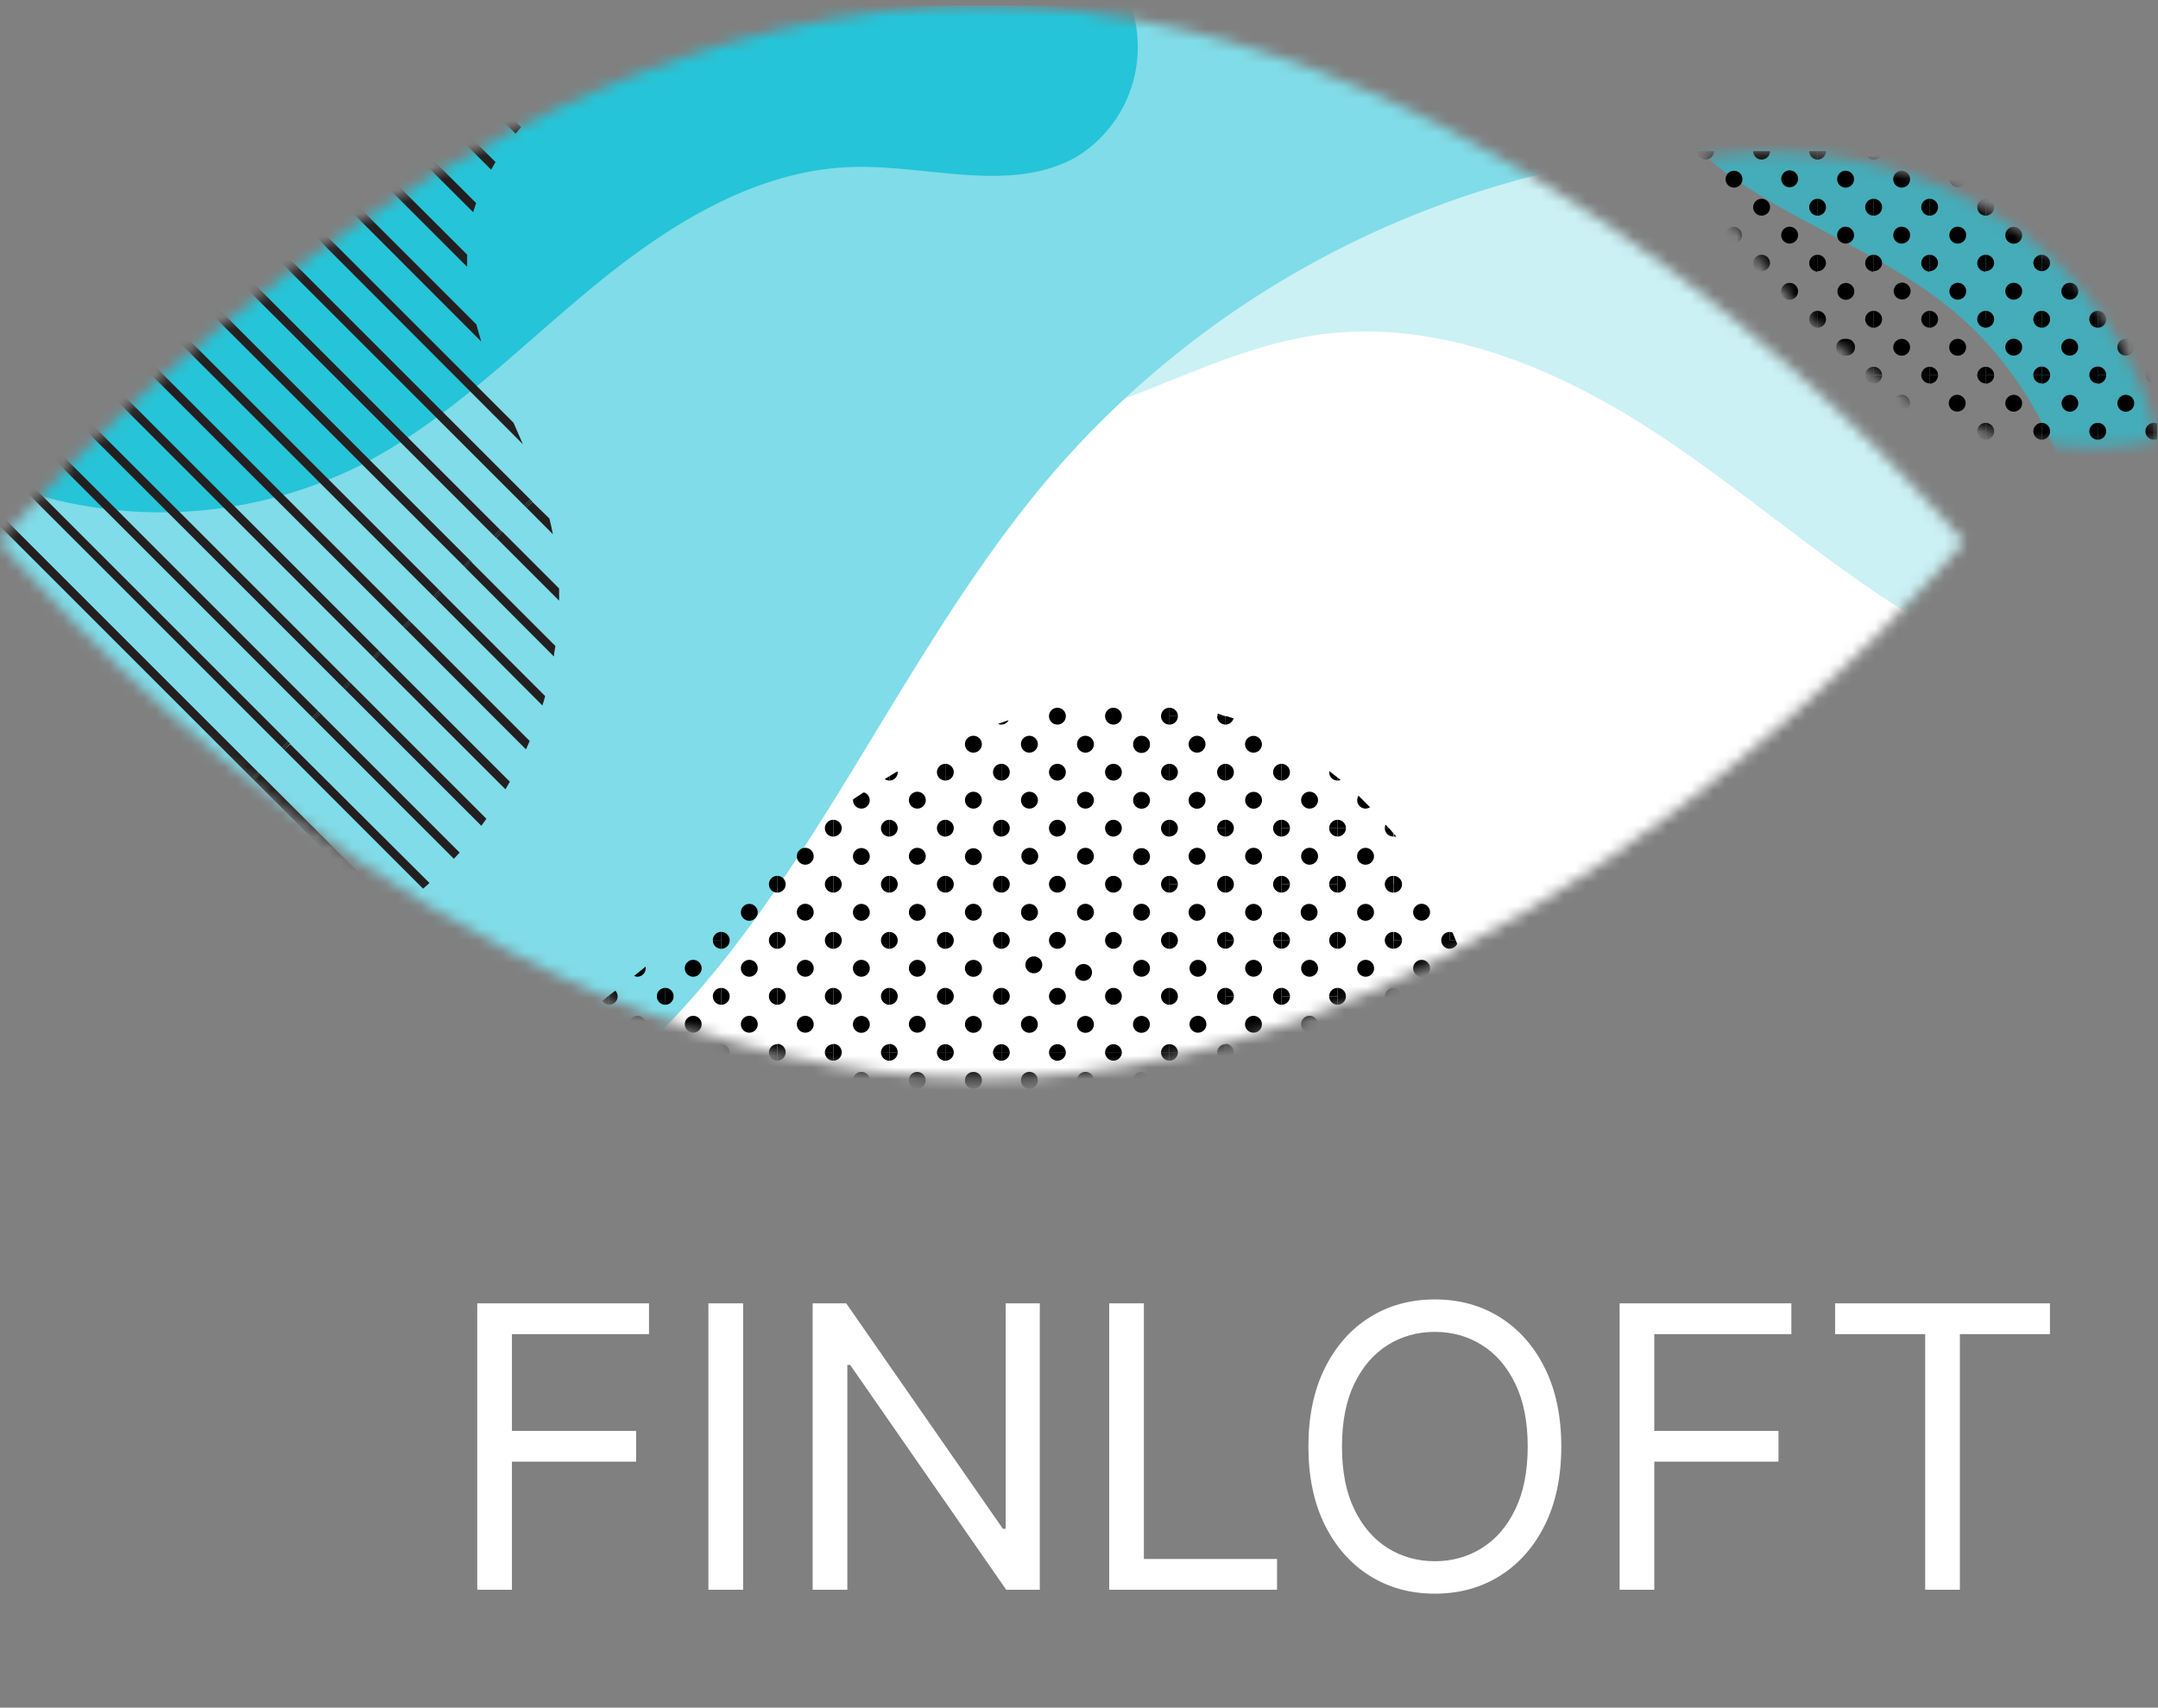 <svg width="187" height="148" fill="none" xmlns="http://www.w3.org/2000/svg"><rect width="100%" height="100%" fill="#808080" stroke="none"/><g clip-path="url(#a)"><path d="M41.356 137.78v-24.822h14.883v2.667H44.362v8.387h10.762v2.666H44.362v11.102h-3.006Zm23.037-24.822v24.822h-3.006v-24.822h3.006Zm25.71 0v24.822h-2.91l-13.525-19.489h-.243v19.489H70.42v-24.822h2.909l13.574 19.538h.242v-19.538h2.958Zm6.014 24.822v-24.822h3.006v22.156h11.538v2.666H96.117Zm39.175-12.411c0 2.618-.473 4.88-1.418 6.787s-2.242 3.378-3.89 4.412c-1.649 1.034-3.531 1.551-5.648 1.551-2.117 0-4-.517-5.648-1.551-1.649-1.034-2.945-2.505-3.891-4.412-.945-1.907-1.418-4.169-1.418-6.787 0-2.618.473-4.88 1.418-6.787.946-1.907 2.242-3.378 3.891-4.412 1.648-1.034 3.531-1.551 5.648-1.551 2.117 0 3.999.517 5.648 1.551 1.648 1.034 2.945 2.505 3.89 4.412.945 1.907 1.418 4.169 1.418 6.787Zm-2.909 0c0-2.149-.359-3.963-1.078-5.442-.711-1.478-1.677-2.597-2.897-3.357-1.212-.76-2.569-1.139-4.072-1.139-1.503 0-2.865.379-4.085 1.139-1.212.76-2.177 1.879-2.896 3.357-.712 1.479-1.067 3.293-1.067 5.442s.355 3.963 1.067 5.442c.719 1.479 1.684 2.598 2.896 3.357 1.22.76 2.582 1.14 4.085 1.14 1.503 0 2.86-.38 4.072-1.14 1.22-.759 2.186-1.878 2.897-3.357.719-1.479 1.078-3.293 1.078-5.442Zm7.963 12.411v-24.822h14.884v2.667h-11.878v8.387h10.763v2.666h-10.763v11.102h-3.006Zm18.674-22.155v-2.667h18.616v2.667h-7.805v22.155h-3.006v-22.155h-7.805Z" fill="#fff"/><mask id="b" style="mask-type:luminance" maskUnits="userSpaceOnUse" x="0" y="0" width="171" height="94"><path d="M170.16 46.97s-38.09 46.47-85.08 46.47C38.09 93.44 0 46.97 0 46.97S38.09.5 85.08.5c46.99 0 85.08 46.47 85.08 46.47Z" fill="#fff"/></mask><g mask="url(#b)"><path d="M276.43-3.82H-4.25v111.96h280.68V-3.82Z" fill="#fff"/><path opacity=".65" d="M44.7-10.21c0 7 12.88 33.52 17.84 38.68A30.25 30.25 0 0 0 89 37.02c8.74-1.5 16.45-6.77 25.23-8 10.5-1.49 21 3 29.7 8.79 8.7 5.79 16.52 13 25.79 17.91 6.3 3.38 14.16 5.64 20.6 2.5 4.49-2.19 7.36-6.59 9.29-11.06 4-9.28 4.85-19.39 4.83-29.52L44.7-10.21Z" fill="#B0E9F0"/><path d="M162.16 8.92a16.86 16.86 0 0 0 7.89 11.81c8.57 5.13 20.77 2.09 28.3 8.65 5.59 4.86 6.43 13.19 10.48 19.4a21.117 21.117 0 0 0 24.26 8.57V-3.5h-67.76a16.928 16.928 0 0 0-3.17 12.42Z" fill="#80DCE8"/><path d="M43.76 52.97c10.78-5.45 19.4-14.28 28.72-22 9.32-7.72 20.21-14.6 32.29-14.92 9.35-.24 19.49 3.36 27.61-1.28 6.23-3.56 9.06-11.93 6.65-18.62H-4.25V53.5l.69.34a55.338 55.338 0 0 0 47.32-.87Z" fill="#25C4D8"/><path d="M51 94.97C69 81.16 76.62 57.9 91.43 40.78a81.719 81.719 0 0 1 45.41-26.44c7.94-1.58 16.18-2 23.73-4.9A27 27 0 0 0 172.69.5H98a11.16 11.16 0 0 1-4.67 13.07c-5.7 3.25-12.81.73-19.37.9-8.48.22-16.13 5.07-22.67 10.47-6.54 5.4-12.56 11.56-20.13 15.42A38.82 38.82 0 0 1-2 40.99l-.48-.24v61.66C15 109.19 36.1 106.5 51 94.97Zm172.33-35.86c-4-1.06-8.22.35-12 2.13-3.78 1.78-7.37 4-11.45 4.64-6.59 1.05-13.07-2.1-19.71-2.81a27.051 27.051 0 0 0-28.27 36.12l74.93-38.13a8.49 8.49 0 0 0-3.5-1.95Zm27.24 30.11a47.578 47.578 0 0 1-27.38 9.11c-8 .09-15.83-1.84-23.72-3-7.89-1.16-16.23-1.48-23.58 1.64a21.932 21.932 0 0 0-11.52 11.16h112.06v-36.2a28.549 28.549 0 0 0-11.29 5.12c-5.14 3.7-9.46 8.45-14.57 12.17Z" fill="#80DCE8"/><mask id="c" style="mask-type:luminance" maskUnits="userSpaceOnUse" x="-3" y="-3" width="303" height="119"><path d="M299.15-2.63H-2.43v118.31h301.58V-2.63Z" fill="#fff"/></mask><g mask="url(#c)"><path d="M37.74 51.86 47 61.14c.093-.273.173-.543.24-.81l-9-9-.5.53ZM43 46.61l-.11-.11 5.56 5.56V51l-4.93-4.93-.52.54Zm-2.64 2.63-.09-.09L48 56.9c0-.3.09-.6.13-.91l-7.28-7.28-.49.53Zm5.25-5.25 2.3 2.31c-.09-.46-.19-.91-.3-1.36l-1.48-1.44-.52.49Z" fill="#231F20"/><path d="m38.171 51.24-.523.522.092.092.523-.523-.092-.092Zm5.24-5.246-.523.524.092.092.523-.524-.092-.092ZM40.88 48.71l-.09-.09.09.09Zm-.089-.09-.523.523.092.092.523-.523-.092-.092Zm5.25-5.24-.523.523.092.091.523-.523-.092-.092ZM12 77.57l-.52.52 7.06 7.06c.3-.05.6-.09.9-.15L12 77.57Zm5.19-5.34.09.09-.53.52 10.07 10.08.74-.31-10.37-10.38Zm4.72-4.72.09.09-.09-.09Zm.09.09 11.7 11.7.62-.43-11.8-11.8-.52.53Zm5.24-5.25-.09-.09 12.18 12.17.5-.54-12.06-12.06-.53.52Zm5.25-5.24 11.31 11.3c.13-.22.26-.44.38-.66L33 56.58l-.51.53ZM14.65 74.94l-.52.53 8.75 8.75.83-.22-9.06-9.06Zm5.25-5.25-.09-.08.09.08Zm0 .01-.52.52 11 11c.23-.12.46-.23.68-.36L19.9 69.7Zm4.72-4.73-.09-.09 12.13 12.14.56-.49L25.15 64.5l-.53.47Zm5.25-5.24 11.84 11.84.44-.61L30.39 59.2l-.52.53Zm5.68-5.86.09.09-.53.52 10.47 10.47c.11-.24.22-.49.32-.73L35.55 53.87Z" fill="#231F20"/><path d="m11.941 77.474-.523.523.092.092.523-.523-.092-.092Zm5.24-5.244-.523.523.092.091.523-.523-.091-.092Zm5.249-5.247-.524.523.092.092.523-.523-.092-.092Zm5.251-5.249-.523.523.092.092.523-.523-.091-.092Zm5.24-5.244-.523.523.092.092.523-.523-.092-.092ZM14.554 74.862l-.523.523.092.092.523-.523-.092-.092Zm5.257-5.258-.523.523.092.092.523-.523-.092-.092Zm5.339-5.154-.1-.09.1.09Zm-.098-.09-.524.523.092.092.523-.524-.091-.092Zm5.25-5.241-.524.523.092.092.523-.523-.091-.092Zm4.718-4.729.09.09-.09-.09Zm.525-.518-.523.524.092.092.524-.524-.093-.092ZM6.78 82.81l-.52.53 2.17 2.16 1.12.08-2.77-2.77Zm2.63-2.62-.53.52-.09-.09 5 5 1-.06-5.38-5.37Z" fill="#231F20"/><path d="m6.691 82.724-.523.524.092.091.523-.523-.092-.092Zm2.62-2.624-.523.522.092.092.523-.523-.092-.092ZM37.74-.6l9.37 9.38.51-.55-9.36-9.36-.52.53ZM43-5.85l9.11 9.11c.16-.19.31-.39.46-.58l-9-9-.57.47Zm-2.64 2.63-.09-.09 9.38 9.37.5-.54-9.27-9.27-.52.53Zm2.53 49.74-.09-.09.09.09ZM12.028 25.107l-.524.523 26.05 26.05.523-.524-26.05-26.05Z" fill="#231F20"/><path d="m38.074 51.16-.523.522.092.092.523-.523-.092-.092ZM17.28 19.86l-.09-.09.09.09Zm-.53.52L42.8 46.43l.53-.52.09.09-26.14-26.14-.53.52Z" fill="#231F20"/><path d="m43.324 45.907-.524.523.092.092.524-.524-.092-.091ZM21.91 15.05l.09.09-.09-.09Zm.09.09L45.31 38.5l-.81-1.86-22-22-.5.5Zm5.24-5.25 13.24 13.24v-1.06L27.77 9.37l-.53.52Zm5.78-5.77-.1-.09.1.09Zm-.53.53 10.07 10.06c.13-.22.24-.45.38-.66L33 4.12l-.51.53ZM14.56 22.39l.09.09-.52.53 26.05 26.04.52-.52.09.09-26.23-26.23Z" fill="#231F20"/><path d="m40.697 48.527-.523.523.092.092.523-.523-.092-.092Zm-20.799-31.29-.523.523 26.05 26.05.523-.523-26.05-26.05Z" fill="#231F20"/><path d="m45.944 43.29-.523.523.092.091.523-.523-.092-.092ZM24.62 12.5l-.09-.09 17.18 17.2c-.15-.49-.3-1-.43-1.49L25.15 11.99l-.53.51Zm5.68-5.85.09.09-.52.53L41 18.39c.08-.27.17-.52.26-.79L30.3 6.65Zm4.81-4.63 9.57 9.57c.16-.19.32-.38.47-.58L35.64 1.5l-.53.52Zm-23.17 23-.524.524.092.091.524-.523-.092-.092Zm5.246-5.255-.523.523.092.092.523-.524-.092-.091Zm5.244-5.233-.523.523.092.092.524-.523-.092-.092Zm5.247-5.252-.524.523.092.092.523-.524-.091-.092Zm5.25-5.255-.524.523.092.092.524-.523-.092-.092ZM14.04 22.91l.09.1-.09-.1Zm.517-.52-.524.523.092.092.524-.523-.092-.091Zm5.249-5.24-.523.523.092.091.523-.523-.091-.092Zm5.344-5.16-.1-.09.1.09Z" fill="#231F20"/><path d="m25.056 11.895-.523.523.092.092.523-.524-.091-.091ZM29.78 7.18l.09.09-.09-.09Zm.517-.526-.524.523.092.092.524-.523-.092-.092Zm5.248-5.245-.523.523.091.092.524-.523-.092-.092ZM27.15 62.26l-.09-.09.09.09Zm-15.3 15.12L-5.98 59.56l.01 1.05 17.29 17.3.53-.53Z" fill="#231F20"/><path d="m11.844 77.384-.523.523.092.092.523-.523-.092-.092Zm4.816-4.634-.09-.09.52-.52L-6.04 49l.01 1.06 22.69 22.69Z" fill="#231F20"/><path d="m17.094 72.126-.523.524.092.092.523-.524-.092-.092Zm5.236-5.231-.523.523.092.092.523-.523-.091-.092ZM1.01 36.12l26.05 26.05.53-.52.09.09L1.54 35.6l-.53.52Zm.53-.52-.09-.09.09.09Z" fill="#231F20"/><path d="m27.586 61.646-.523.523.091.092.524-.523-.092-.092Zm4.724-4.726.09.09-.09-.09Zm.52-.52L6.79 30.35l-.53.53-.09-.1 26.14 26.14.52-.52Z" fill="#231F20"/><path d="m32.827 56.397-.523.523.092.092.523-.523-.092-.092ZM14.47 74.76-6.01 54.28l.01 1.06 19.95 19.94.52-.52Z" fill="#231F20"/><path d="m14.467 74.762-.523.523.092.092.523-.523-.092-.092Zm5.253-5.252L-6.07 43.73l.01 1.05 25.25 25.26.53-.53Z" fill="#231F20"/><path d="m19.714 69.514-.523.523.092.092.523-.523-.092-.092ZM-1.18 38.13l.1.09-.53.52 26.05 26.05.52-.52.09.09-26.23-26.23Z" fill="#231F20"/><path d="m24.964 64.27-.523.523.092.092.523-.524-.092-.092ZM4.158 32.977l-.523.523 26.05 26.05.523-.524-26.05-26.05Zm26.056 26.052-.523.523.092.092.523-.523-.092-.092ZM34.93 54.3l.52-.52L9.41 27.73l-.53.52-.09-.09 26.23 26.23-.09-.09Z" fill="#231F20"/><path d="m35.458 53.777-.524.523.092.092.523-.523-.091-.092ZM1.447 35.504l-.524.524.092.091.524-.523-.092-.092ZM6.69 30.26l.1.09-.1-.09Zm0-.001-.523.523.092.092.524-.523-.092-.092Zm-2.623 2.63-.524.523.092.092.524-.523-.092-.092Zm5.25-5.255-.524.524.092.091.524-.523-.092-.092ZM6.08 83.15l.52-.52-12.52-12.52.01 1.06L6.08 83.15Z" fill="#231F20"/><path d="m6.589 82.634-.524.523.092.092.524-.523-.092-.092ZM-5.88 75.39v1L2.2 84.5l1.35.29-9.43-9.4ZM8.7 80.53l.52-.52.1.09-15.27-15.27.01 1.06L8.7 80.53Z" fill="#231F20"/><path d="m9.23 79.996-.523.524.092.092.523-.524-.092-.092Zm2.62-55.076L-6.29 6.79l.01 1.05 17.6 17.61.53-.53Zm0 .01-.524.522.092.092.523-.523-.092-.092Zm5.24-5.25L-6.35-3.77l.01 1.06L16.57 20.2l.52-.52Zm.01-.006-.524.524.092.092.523-.524-.092-.091Zm5.24-5.244L-3.71-11.62l-.52.53-.09-.09 26.14 26.14.52-.53Z" fill="#231F20"/><path d="m22.335 14.43-.524.524.092.091.524-.522-.092-.092Zm5.255-5.25L3.94-14.46H2.9L27.06 9.71l.53-.53Zm0 .01-.524.523.092.092.523-.524-.092-.092Zm5.24-5.25-18.39-18.4h-1.05L32.31 4.46l.52-.52Z" fill="#231F20"/><path d="m32.822 3.942-.523.523.092.092.523-.523-.092-.092ZM14.04 22.91l-.09-.09.52-.52L-6.32 1.51l.01 1.06 20.35 20.34Z" fill="#231F20"/><path d="m14.468 22.295-.523.523.092.092.523-.523-.092-.092Zm5.252-5.245L-6.33-8.99l-.05.04.01.96 25.56 25.57.53-.53Zm0 .01-.524.523.092.091.523-.523-.092-.092Zm4.72-4.73.52-.52.09.09-26.13-26.14-.53.52 26.05 26.05Z" fill="#231F20"/><path d="m24.962 11.806-.523.524.092.092.523-.524-.092-.091ZM29.78 7.18l-.1-.09.53-.53L9.19-14.46H8.14L29.78 7.18Z" fill="#231F20"/><path d="m30.204 6.555-.524.523.092.092.524-.523-.092-.092ZM35.45 1.31 19.68-14.46h-1.05l16.3 16.3.52-.53Zm.01.01-.524.523.092.092.523-.524-.092-.091ZM1.36 35.41l-7.52-7.52v1.06l6.99 6.99.53-.53Zm0 .004-.524.523.092.092.523-.523-.092-.092ZM6.6 30.17l.09.09-12.91-12.92v1.06l12.3 12.29.52-.52Z" fill="#231F20"/><path d="m6.6 30.173-.522.524.092.091.523-.523-.092-.092ZM3.98 32.79-6.19 22.62v1.05l9.65 9.65.52-.53Z" fill="#231F20"/><path d="m3.972 32.792-.523.523.092.092.523-.523-.092-.092ZM9.22 27.55l.1.09-15.58-15.58.01 1.06L8.7 28.07l.52-.52Z" fill="#231F20"/><path d="m9.23 27.544-.524.524.092.092.523-.524-.092-.092Z" fill="#231F20"/><path d="m47.68 89.7-.39.33a.59.59 0 0 0 .39-.33Zm77.94-8.2h.53l-.27-.67a.581.581 0 0 0-.26-.06v.73Zm0 4.85h.73a.73.73 0 0 0-.73-.73v.73Z" fill="#000"/><path d="M125.62 82.22a.72.72 0 0 0 .65-.42l-.12-.31h-.53v.73Zm0 4.13v.73a.73.73 0 0 0 .73-.73h-.73Zm0 4.85h.73a.73.73 0 0 0-.73-.73v.73Zm1.699-2.43a.722.722 0 0 0 .68.73c.06.005.121.005.18 0-.07-.47-.14-.94-.23-1.41a.71.71 0 0 0-.63.68Zm-1.699 2.43v.73a.73.73 0 0 0 .73-.73h-.73Zm2.38 1.7a.731.731 0 0 0-.517 1.246.713.713 0 0 0 1.097-.096v-.89a.731.731 0 0 0-.58-.26Zm-6.51-16.26a.73.73 0 0 0-.73-.73v.73h.73ZM121 72.5c-.06-.08-.13-.15-.19-.22v.22c.062.01.127.01.19 0Zm-.24 9h.73a.724.724 0 0 0-.214-.516.728.728 0 0 0-.516-.214v.73Zm0-4.14a.727.727 0 0 0 .73-.72h-.73v.72Zm4.86 4.14v-.73a.731.731 0 0 0-.73.73h.73Zm-1.701-2.44a.723.723 0 0 0-.45-.674.731.731 0 1 0 .45.674Zm.971 7.29h.73v-.73a.716.716 0 0 0-.677.45.695.695 0 0 0-.053.28Zm-4.13 0h.73a.725.725 0 0 0-.214-.516.729.729 0 0 0-.516-.214v.73Zm4.13-4.85a.742.742 0 0 0 .213.516.74.74 0 0 0 .517.214v-.73h-.73Z" fill="#000"/><path d="M120.76 82.22a.725.725 0 0 0 .674-.45.725.725 0 0 0 .056-.28h-.73v.73Zm1.699 1.7a.73.73 0 1 0 1.462.002.73.73 0 0 0-1.462-.002Zm2.431 7.28h.73v-.7a.73.73 0 0 0-.73.7Zm-1.701-3.15a.73.73 0 1 0 .001 1.46.73.73 0 0 0-.001-1.46Zm2.431-1.7h-.73a.731.731 0 0 0 .73.73v-.73Zm-4.13 4.85a.73.73 0 0 0-.73-.73v.73h.73Zm-.73-4.85v.73a.725.725 0 0 0 .674-.45.725.725 0 0 0 .056-.28h-.73Zm3.159 7.28a.723.723 0 0 0-.45-.674.73.73 0 1 0 .45.674Zm.971-2.43a.731.731 0 0 0 .73.73v-.73h-.73Zm-4.13.73a.727.727 0 0 0 .73-.73h-.73v.73ZM120 71.78h.34l-.26-.31a.672.672 0 0 0-.08.31Zm-1.67-1.7a.753.753 0 0 0 .39-.12l-1-1a.757.757 0 0 0-.065.655.733.733 0 0 0 .392.407.718.718 0 0 0 .283.058Zm-2.16-2.48-.26-.21v.26a.748.748 0 0 0 .26-.05Zm.46 4.18a.73.73 0 0 0-.72-.73v.73h.72Zm2.43 2.43a.732.732 0 0 0-1.247-.516.728.728 0 0 0-.158.795.729.729 0 0 0 1.191.237.73.73 0 0 0 .214-.516Z" fill="#000"/><path d="M115.91 72.5a.73.73 0 0 0 .72-.73h-.72v.73Zm4.85 0v-.26l-.39-.47H120a.722.722 0 0 0 .471.683c.092.035.19.051.289.047Zm-.76 4.14h.73v-.73a.731.731 0 0 0-.73.73Zm-4.09 0h.72a.729.729 0 0 0-.442-.674.722.722 0 0 0-.278-.056v.73ZM120 81.5h.73v-.73a.731.731 0 0 0-.73.73Zm-4.09 0h.72a.73.73 0 0 0-.72-.73v.73Zm4.85-4.86H120a.73.73 0 0 0 .73.72l.03-.72Zm-4.85 0v.72a.72.72 0 0 0 .72-.72h-.72Zm2.42 1.7a.73.73 0 1 0 .73.72.717.717 0 0 0-.452-.668.719.719 0 0 0-.278-.052Zm2.43 3.88v-.72H120a.727.727 0 0 0 .76.72Zm-4.13-.72h-.72v.73a.73.73 0 0 0 .72-.73Zm0 4.85a.728.728 0 0 0-.72-.73v.73h.72Zm.98-2.43a.728.728 0 0 0 .876.715.732.732 0 0 0 .571-.579.728.728 0 0 0-.727-.866.73.73 0 0 0-.72.73Zm2.39 2.43h.73v-.73a.731.731 0 0 0-.73.73Zm0 4.85h.73v-.7a.73.73 0 0 0-.73.7Zm-.94-2.43a.732.732 0 0 0-1.247-.516.728.728 0 0 0-.158.795.729.729 0 0 0 .675.451.723.723 0 0 0 .677-.449.73.73 0 0 0 .053-.281Zm-2.43 2.43a.73.73 0 0 0-.72-.73v.73h.72Zm-.72-4.12a.73.73 0 0 0 .72-.73h-.72v.73Zm4.09-.73a.729.729 0 0 0 .73.73v-.73H120Zm-.94 7.28a.731.731 0 1 0-1.463 0 .731.731 0 0 0 1.463 0Zm1.7-2.43H120a.729.729 0 0 0 .73.73l.03-.73Zm-4.85.73a.73.73 0 0 0 .72-.73h-.72v.73Zm-.73-25h.14l-.12-.1a.28.28 0 0 0 0 .1h-.02Zm-4.13 0h.73a.73.73 0 0 0-.73-.73v.73Zm4.86.72v-.26l-.59-.46h-.14a.722.722 0 0 0 .73.72Zm-4.13-.72h-.73v.72a.727.727 0 0 0 .73-.72Zm-.73 4.85h.73a.73.73 0 0 0-.73-.73v.73Zm3.16-2.43a.73.73 0 1 0-1.462-.002.73.73 0 0 0 1.462.002Z" fill="#000"/><path d="M115.18 71.78h.73v-.73a.727.727 0 0 0-.73.73Zm-3.4 0h-.73v.72a.727.727 0 0 0 .73-.72Zm3.4 4.86h.73v-.73a.722.722 0 0 0-.73.73Zm-2.43-2.43a.724.724 0 0 0 .45.675.731.731 0 1 0-.45-.675Zm-1.7 2.43h.73a.73.73 0 0 0-.73-.73v.73Z" fill="#000"/><path d="M115.91 72.5v-.73h-.73a.73.73 0 0 0 .73.73Zm-2.431 5.84a.73.73 0 1 0 0 1.458.73.73 0 0 0 0-1.458Zm-2.429-1.7v.72a.727.727 0 0 0 .73-.72h-.73Zm4.86 0h-.73a.723.723 0 0 0 .73.72v-.72Zm-4.13 4.86a.73.73 0 0 0-.73-.73v.73h.73Zm3.4 0h.73v-.73a.727.727 0 0 0-.73.73Zm-3.4 4.85a.73.73 0 0 0-.73-.73v.73h.73Zm3.4 0h.73v-.73a.72.72 0 0 0-.73.73Zm.73-4.13v-.72h-.73a.726.726 0 0 0 .73.72Z" fill="#000"/><path d="M111.05 82.22a.73.73 0 0 0 .73-.73h-.73v.73Zm1.7 1.7a.724.724 0 0 0 .45.674.731.731 0 1 0-.45-.674Zm-1.7 3.16a.73.73 0 0 0 .73-.73h-.73v.73Zm4.86-.73h-.73a.73.73 0 0 0 .73.73v-.73Zm-1.7 2.42a.73.73 0 1 0-1.462-.002.73.73 0 0 0 1.462.002Zm-2.43 2.43a.73.73 0 0 0-.73-.73v.73h.73Zm3.4 0h.73v-.7a.73.73 0 0 0-.73.7Zm-4.13.73a.73.73 0 0 0 .73-.73h-.73v.73Zm4.86-.73h-.73a.73.73 0 0 0 .73.73v-.73Zm-1.7 2.43a.729.729 0 1 0-1.136.607.73.73 0 0 0 1.136-.607Zm-4.86-29.13a.731.731 0 0 0-1.446-.142.733.733 0 0 0 .31.749.73.73 0 0 0 1.136-.607Zm1.7 2.43v-.73a.734.734 0 0 0-.675.45.742.742 0 0 0-.055.28h.73Zm-4.85 0h.72a.728.728 0 0 0-.72-.73v.73Zm0-4.13a.732.732 0 0 0 .69-.54l-.6-.19h-.09v.73Zm4.85 4.13h-.73a.73.73 0 0 0 .73.72v-.72Zm-3.151 2.42a.737.737 0 0 0 .87.726.731.731 0 0 0 .26-1.327.73.73 0 0 0-.41-.119.721.721 0 0 0-.72.72Zm-1.699-1.7a.72.72 0 0 0 .72-.72h-.72v.72Zm0 4.13h.72a.73.73 0 0 0-.72-.73v.73Zm4.85 0v-.73a.734.734 0 0 0-.675.45.743.743 0 0 0-.055.28h.73Zm0 0h-.73a.733.733 0 0 0 .73.73v-.73Zm-4.13 0h-.72v.72a.73.73 0 0 0 .72-.72Zm.979 2.43a.735.735 0 0 0 .453.675.733.733 0 0 0 .995-.539.729.729 0 0 0-.728-.866.729.729 0 0 0-.72.73Zm-.979 2.43a.729.729 0 0 0-.442-.674.722.722 0 0 0-.278-.056v.73h.72Zm4.13 0v-.73a.734.734 0 0 0-.675.45.742.742 0 0 0-.055.28h.73Zm-.73 4.86h.73v-.73a.734.734 0 0 0-.675.45.742.742 0 0 0-.055.28Zm-4.12-4.14a.72.72 0 0 0 .72-.72h-.72v.72Zm.72 4.14a.73.73 0 0 0-.72-.73v.73h.72Zm.979-2.44a.737.737 0 0 0 .87.726.732.732 0 0 0 .533-1 .736.736 0 0 0-1.192-.235.72.72 0 0 0-.211.509Zm2.421-2.42a.73.73 0 0 0 .73.72v-.72h-.73Zm-3.4 9.71a.728.728 0 0 0-.72-.73v.73h.72Zm.979-2.43a.736.736 0 0 0 .453.675.733.733 0 0 0 .995-.539.728.728 0 0 0-.728-.866.728.728 0 0 0-.72.73Z" fill="#000"/><path d="M106.2 82.22a.73.73 0 0 0 .72-.73h-.72v.73Zm4.85 0v-.72h-.73a.73.73 0 0 0 .73.72Zm-.73 4.13h.73v-.73a.734.734 0 0 0-.675.45.743.743 0 0 0-.055.28Zm-4.12.73a.73.73 0 0 0 .72-.73h-.72v.73Zm.72 4.12a.73.73 0 0 0-.72-.73v.73h.72Zm4.13-4.85h-.73a.733.733 0 0 0 .73.73v-.73Zm-.73 4.85h.73v-.7a.73.73 0 0 0-.73.7Zm-.97-2.43a.732.732 0 0 0-1.247-.516.728.728 0 0 0-.158.795.729.729 0 0 0 .675.451.723.723 0 0 0 .677-.449.73.73 0 0 0 .053-.281Zm.97 2.43a.734.734 0 0 0 .73.73v-.73h-.73Zm-4.12.73a.73.73 0 0 0 .72-.73h-.72v.73Zm2.419 2.43a.733.733 0 0 0 .682-.444.729.729 0 0 0-1.278-.693.73.73 0 0 0 .596 1.137Zm-3.149-32.29h.73l-.68-.22a.7.7 0 0 0 0 .25l-.05-.03Zm-4.13 0h.73a.73.73 0 0 0-.73-.73v.73Z" fill="#000"/><path d="M106.2 62.8v-.73h-.73a.73.73 0 0 0 .73.73Zm-3.2 1.7a.724.724 0 0 0 .45.674.73.73 0 1 0-.45-.674Zm2.47 2.43h.73v-.73a.721.721 0 0 0-.73.73Zm-3.4-4.86h-.73v.73a.73.73 0 0 0 .73-.73Zm-.73 4.86h.73a.73.73 0 0 0-.73-.73v.73Zm1.66 2.42a.73.73 0 1 0 1.46.02.73.73 0 0 0-1.46-.02Zm3.2-1.7v-.72h-.73a.722.722 0 0 0 .73.72Zm-4.13 4.13a.73.73 0 0 0-.73-.73v.73h.73Zm0-4.85h-.73v.72a.732.732 0 0 0 .73-.72Zm3.4 4.85h.73v-.73a.727.727 0 0 0-.73.73Zm-3.4 0h-.73v.72a.731.731 0 0 0 .73-.72Zm-.73 4.86h.73a.73.73 0 0 0-.73-.73v.73Z" fill="#000"/><path d="M106.2 72.5v-.73h-.73a.73.73 0 0 0 .73.73Zm-.73 4.14h.73v-.73a.722.722 0 0 0-.73.73ZM103 74.21a.724.724 0 0 0 .45.675.731.731 0 1 0-.45-.675Zm3.2 3.15v-.72h-.73a.723.723 0 0 0 .73.72Zm-4.13-.72h-.73v.72a.731.731 0 0 0 .73-.72Zm0 4.86a.73.73 0 0 0-.73-.73v.73h.73Zm.93-2.44a.73.73 0 1 0 1.46.02.73.73 0 0 0-1.46-.02Zm2.47 2.44h.73v-.73a.727.727 0 0 0-.73.73Zm.73.72v-.72h-.73a.726.726 0 0 0 .73.72Zm-.73 4.13h.73v-.73a.72.72 0 0 0-.73.73Zm-1.7-1.7a.73.73 0 1 0 0-1.458.73.73 0 0 0 0 1.458Zm-1.7-3.15h-.73v.73a.725.725 0 0 0 .674-.45.724.724 0 0 0 .056-.28Zm0 4.85a.73.73 0 0 0-.73-.73v.73h.73Zm1.7 3.15a.73.73 0 1 0 0-1.458.73.73 0 0 0 0 1.458Zm1.7 1.7h.73v-.7a.73.73 0 0 0-.73.7Zm0-4.85a.73.73 0 0 0 .73.73v-.73h-.73Zm-4.13.73a.73.73 0 0 0 .73-.73h-.73v.73Zm0 3.42v.73h.73a.73.73 0 0 0-.73-.73Zm2.43 2.4a.73.73 0 1 0-.001 1.46.73.73 0 0 0 .001-1.46Z" fill="#000"/><path d="M101.34 91.93a.73.73 0 0 0 .73-.73h-.73v.73Zm4.13-.73a.73.73 0 0 0 .73.73v-.73h-.73Zm-4.13-29.13v-.73a.729.729 0 0 0-.73.73h.73Zm-4.85 0h.72a.73.73 0 0 0-.72-.73v.73Zm.72 4.86a.718.718 0 0 0-.72-.73v.73h.72Zm4.13-4.86h-.73a.73.73 0 0 0 .73.73v-.73Zm0 4.86v-.73a.729.729 0 0 0-.73.73h.73Zm-3.15-2.43a.73.73 0 1 0 1.459 0 .73.73 0 0 0-1.46 0Zm-.98-2.43h-.72v.73a.73.73 0 0 0 .72-.73Zm.98 7.28a.73.73 0 1 0 .72-.72.72.72 0 0 0-.72.72Zm3.15 2.43v-.73a.73.73 0 0 0-.73.73h.73Zm-4.13 0a.73.73 0 0 0-.72-.73v.73h.72Zm3.4-4.85a.73.73 0 0 0 .73.72v-.72h-.73Zm-3.4 0h-.72v.72a.72.72 0 0 0 .72-.72Zm4.13 4.85h-.73a.73.73 0 0 0 .73.73v-.73Zm-4.13 0h-.72v.72a.73.73 0 0 0 .72-.72Zm4.13 4.86v-.73a.729.729 0 0 0-.73.73h.73Zm-3.15-2.43a.73.73 0 1 0 1.458 0 .73.73 0 0 0-1.459 0Zm-.98 2.43a.718.718 0 0 0-.72-.73v.73h.72Zm1.7 3.15a.73.73 0 1 0-.72-.73.72.72 0 0 0 .72.73Zm2.43 1.71v-.73a.729.729 0 0 0-.73.73h.73Zm-4.85 0h.72a.73.73 0 0 0-.72-.73v.73Zm4.85-4.86h-.73a.73.73 0 0 0 .73.72v-.72Zm-4.13 0h-.72v.72a.72.72 0 0 0 .72-.72Zm0 4.86h-.72v.73a.73.73 0 0 0 .72-.73Zm0 4.85a.72.72 0 0 0-.72-.73v.73h.72Zm3.4-4.85a.734.734 0 0 0 .73.73v-.73h-.73Zm.73 4.85v-.73a.729.729 0 0 0-.73.73h.73Zm-2.43-1.7a.73.73 0 1 0 .019-1.461.73.73 0 0 0-.02 1.461Zm1.7 1.7a.73.73 0 0 0 .73.73v-.73h-.73Zm-4.12.73a.73.73 0 0 0 .72-.73h-.72v.73Zm2.42.97a.73.73 0 1 0 .73.72.72.72 0 0 0-.73-.72Zm2.43 2.45a.729.729 0 0 0-.73.73h.73v-.73Zm-4.85 0v.73h.72a.73.73 0 0 0-.72-.73Zm2.42 2.4a.73.73 0 1 0 0 1.46.73.73 0 0 0 0-1.46Z" fill="#000"/><path d="M96.49 91.93a.73.73 0 0 0 .72-.73h-.72v.73Zm4.12-.73a.73.73 0 0 0 .73.73v-.73h-.73Zm-8.25-29.13a.73.73 0 0 0-.73-.73v.73h.73Zm4.13 0v-.73a.73.73 0 0 0-.73.73h.73Zm-4.13 4.86a.73.73 0 0 0-.73-.73v.73h.73Zm1.7-1.7a.73.73 0 1 0 0-1.46.73.73 0 0 0 0 1.46Zm2.43 1.7v-.73a.721.721 0 0 0-.73.73h.73Zm-4.13-4.86h-.73v.73a.73.73 0 0 0 .73-.73Zm3.4 0a.73.73 0 0 0 .73.73v-.73h-.73Zm-3.4 9.71a.73.73 0 0 0-.73-.73v.73h.73Zm0-4.85h-.73v.72a.73.73 0 0 0 .73-.72Zm1.7 3.15a.73.73 0 1 0 0-1.46.73.73 0 0 0 0 1.46Zm2.43 1.7v-.73a.73.73 0 0 0-.73.73h.73Zm0-4.85h-.73a.72.72 0 0 0 .73.72v-.72Zm0 9.71v-.73a.721.721 0 0 0-.73.73h.73Zm-4.13-4.86h-.73v.72a.73.73 0 0 0 .73-.72Zm4.13 0h-.73a.73.73 0 0 0 .73.73v-.73Zm-4.13 4.86a.73.73 0 0 0-.73-.73v.73h.73Zm1.7-1.7a.73.73 0 1 0 0-1.46.73.73 0 0 0 0 1.46Zm2.43 6.56v-.73a.73.73 0 0 0-.73.73h.73Zm-4.13-4.86h-.73v.72a.73.73 0 0 0 .73-.72Zm-.73 4.86h.73a.73.73 0 0 0-.73-.73v.73Zm2.43-1.71a.73.73 0 1 0 0-1.46.73.73 0 0 0 0 1.46Zm1.7-3.15a.72.72 0 0 0 .73.72v-.72h-.73Zm-4.13 9.71h.73a.73.73 0 0 0-.73-.73v.73Zm4.13-4.85a.73.73 0 0 0 .73.73v-.73h-.73Zm-3.4 0h-.73v.73a.73.73 0 0 0 .73-.73Zm4.13 4.85v-.73a.72.72 0 0 0-.73.73h.73Zm-2.564-1.342a.73.73 0 1 0-.059-1.46.73.73 0 0 0 .059 1.46ZM92.36 86.35h-.73v.73a.73.73 0 0 0 .73-.73Zm-.73 4.15v.73h.73a.73.73 0 0 0-.73-.73Zm4.13-4.15a.73.73 0 0 0 .73.73v-.73h-.73Zm-1.7 1.7a.73.73 0 1 0 0 1.461.73.73 0 0 0 0-1.461Zm2.43 2.45a.73.73 0 0 0-.73.73h.73v-.73Zm-2.43 3.86a.73.73 0 1 0 0-1.46.73.73 0 0 0 0 1.46Z" fill="#000"/><path d="M95.76 91.2a.73.73 0 0 0 .73.73v-.73h-.73Zm-4.13.73a.73.73 0 0 0 .73-.73h-.73v.73Zm0-29.86v-.73a.73.73 0 0 0-.73.73h.73Zm-4.23.35-.62.21v.17a.71.71 0 0 0 .62-.38Zm4.23 4.51v-.73a.73.73 0 0 0-.73.73h.73Zm-4.13 0a.72.72 0 0 0-.72-.73v.73h.72Zm1.7-1.7a.73.73 0 1 0 0-1.46.73.73 0 0 0 0 1.46Zm2.43-3.16h-.73a.73.73 0 0 0 .73.73v-.73Zm0 9.71v-.73a.73.73 0 0 0-.73.73h.73Zm-4.13-4.85h-.72v.72a.72.72 0 0 0 .72-.72Zm0 4.85a.73.73 0 0 0-.72-.73v.73h.72Zm1.7-1.7a.73.73 0 1 0-.669-.451.72.72 0 0 0 .669.451Zm2.43-3.15h-.73a.73.73 0 0 0 .73.72v-.72Zm-.73 4.85a.73.73 0 0 0 .73.73v-.73h-.73Zm.73 4.86v-.73a.73.73 0 0 0-.73.73h.73Zm-2.43-1.7a.73.73 0 1 0 .02-1.459.73.73 0 0 0-.02 1.459Zm-1.7-3.16h-.72v.72a.73.73 0 0 0 .72-.72Zm-.72 4.86h.72a.72.72 0 0 0-.72-.73v.73Zm4.12 0a.73.73 0 0 0 .73.72v-.72h-.73Zm-3.4 0h-.72v.72a.72.72 0 0 0 .72-.72Zm.98 2.42a.73.73 0 1 0 .72-.72.72.72 0 0 0-.72.72Zm3.15 2.44v-.73a.73.73 0 0 0-.73.73h.73Zm-4.13 0a.73.73 0 0 0-.72-.73v.73h.72Zm0 0h-.72v.73a.73.73 0 0 0 .72-.73Zm2.115 2.852a.73.73 0 1 0-.058-1.46.73.73 0 0 0 .058 1.46ZM87.5 86.35a.721.721 0 0 0-.72-.73v.73h.72Zm4.13 0v-.73a.73.73 0 0 0-.73.73h.73Zm-.73-4.85a.73.73 0 0 0 .73.73v-.73h-.73Zm.73 9a.73.73 0 0 0-.73.73h.73v-.73Zm-2.43-2.45a.73.73 0 1 0 .73.72.72.72 0 0 0-.73-.72Zm1.7-1.7a.73.73 0 0 0 .73.73v-.73h-.73Zm-3.4 0h-.72v.73a.73.73 0 0 0 .72-.73Zm-.72 4.15v.73h.72a.73.73 0 0 0-.72-.73Zm3.15 3.156a.73.73 0 1 0-1.459-.054.73.73 0 0 0 1.46.054Z" fill="#000"/><path d="M86.78 91.93a.73.73 0 0 0 .72-.73h-.72v.73Zm4.12-.73a.73.73 0 0 0 .73.73v-.73h-.73Zm-4.12-24.27v-.73a.721.721 0 0 0-.73.73h.73Zm0-4.3-.3.11a.73.73 0 0 0 .3.06v-.17Zm-4.13 4.3a.73.73 0 0 0-.73-.73v.73h.73Zm2.43-2.403a.73.73 0 1 0-1.46-.056.73.73 0 0 0 1.46.056Zm.97 2.403a.718.718 0 0 0 .73.72v-.72h-.73Zm-3.4 0h-.73v.72a.73.73 0 0 0 .73-.72Zm-.73 4.85h.73a.73.73 0 0 0-.73-.73v.73Zm4.86 0v-.73a.73.73 0 0 0-.73.73h.73Zm-2.43-1.7a.73.73 0 1 0 0-1.46.73.73 0 0 0 0 1.46Zm-1.7 1.7h-.73v.72a.73.73 0 0 0 .73-.72Zm3.4 0a.73.73 0 0 0 .73.73v-.73h-.73Zm-2.43 2.43a.73.73 0 1 0 1.458 0 .73.73 0 0 0-1.458 0Zm3.16 2.43v-.73a.721.721 0 0 0-.73.73h.73Zm-4.13 0a.73.73 0 0 0-.73-.73v.73h.73Zm0 0h-.73v.72a.73.73 0 0 0 .73-.72Zm3.4 0a.719.719 0 0 0 .73.72v-.72h-.73Zm.73 4.86v-.73a.73.73 0 0 0-.73.73h.73Zm-4.13 0a.73.73 0 0 0-.73-.73v.73h.73Zm1.7-1.71a.73.73 0 1 0 0-1.46.73.73 0 0 0 0 1.46Zm-1.7 6.56a.73.73 0 0 0-.73-.73v.73h.73Zm1.718-1.696a.73.73 0 1 0-.044-1.459.73.73 0 0 0 .044 1.46Zm2.412 1.696v-.73a.72.72 0 0 0-.73.73h.73Zm-.73-4.85a.73.73 0 0 0 .73.73v-.73h-.73Zm-3.4 0h-.73v.73a.73.73 0 0 0 .73-.73Zm3.4 4.85a.73.73 0 0 0 .73.73v-.73h-.73Zm.73 4.85v-.7a.73.73 0 0 0-.73.73h.73v-.03Zm-4.86-.7v.73h.73a.73.73 0 0 0-.73-.73Zm.73-4.15h-.73v.73a.73.73 0 0 0 .73-.73Zm1.7 1.7a.73.73 0 1 0 0 1.46.73.73 0 0 0 0-1.46Z" fill="#000"/><path d="M81.92 91.93a.73.73 0 0 0 .73-.73h-.73v.73Zm4.13-.73a.73.73 0 0 0 .73.73v-.73h-.73Zm-1.68 3.163a.73.73 0 1 0-.047-1.459.73.73 0 0 0 .047 1.46ZM81.92 66.93v-.73a.73.73 0 0 0-.73.73h.73Zm-4.13 0v-.08l-.14.08h.14Zm0 4.85a.73.73 0 0 0-.72-.73v.73h.72Zm4.13 0v-.73a.73.73 0 0 0-.73.73h.73Zm-.73-4.85a.73.73 0 0 0 .73.72v-.72h-.73Zm-2.43 2.42a.73.73 0 1 0 1.46 0 .73.73 0 0 0-1.46 0Zm-.97-2.42h-.15l-.57.34v.38a.72.72 0 0 0 .72-.72Zm4.13 9.71v-.73a.73.73 0 0 0-.73.73h.73Zm-4.13 0a.718.718 0 0 0-.72-.73v.73h.72Zm1.7-1.7a.73.73 0 1 0 0-1.46.73.73 0 0 0 0 1.46Zm1.7-3.16a.73.73 0 0 0 .73.73v-.73h-.73Zm-3.4 0h-.72v.72a.73.73 0 0 0 .72-.72Zm1.7 6.56a.73.73 0 1 0 0 1.46.73.73 0 0 0 0-1.46Zm1.7-1.7a.73.73 0 0 0 .73.72v-.72h-.73Zm-3.4 4.86a.73.73 0 0 0-.72-.73v.73h.72Zm4.13 0v-.73a.73.73 0 0 0-.73.73h.73Zm-4.13-4.86h-.72v.72a.72.72 0 0 0 .72-.72Zm0 9.71a.72.72 0 0 0-.72-.73v.73h.72Zm3.4-4.85a.73.73 0 0 0 .73.73v-.73h-.73Zm-1.7 3.15a.73.73 0 1 0 0-1.46.73.73 0 0 0 0 1.46Zm-1.7-3.15h-.72v.73a.73.73 0 0 0 .72-.73Zm4.13 4.85v-.73a.73.73 0 0 0-.73.73h.73Zm-4.13 0h-.72v.73a.73.73 0 0 0 .72-.73Zm-.72 4.85h.72a.73.73 0 0 0-.72-.73v.73Zm4.85-.7a.73.73 0 0 0-.73.73h.73v-.73Zm-3.16-1.73a.73.73 0 1 0 1.46 0 .73.73 0 0 0-1.46 0Zm2.43-2.42a.73.73 0 0 0 .73.73v-.73h-.73Z" fill="#000"/><path d="M81.19 91.2a.73.73 0 0 0 .73.73v-.73h-.73Zm-4.12 0v.73a.73.73 0 0 0 .72-.73h-.72Zm2.425 3.164a.73.73 0 1 0-.029-1.46.73.73 0 0 0 .029 1.46ZM77.07 71.78v-.73a.73.73 0 0 0-.73.73h.73Zm-4.13 0a.73.73 0 0 0-.73-.73v.73h.73Zm4.13-4.51-.41.25a.71.71 0 0 0 .41.13v-.38Zm-2.43 2.81a.72.72 0 0 0 .21-1.41l-.93.61v.07a.73.73 0 0 0 .72.73Zm2.43 6.56v-.73a.721.721 0 0 0-.73.73h.73Zm-.73-4.86a.73.73 0 0 0 .73.73v-.73h-.73Zm-1.7 1.72a.73.73 0 1 0 0 1.46.73.73 0 0 0 0-1.46Zm-1.7-1.72h-.73v.72a.73.73 0 0 0 .73-.72Zm0 4.86a.73.73 0 0 0-.73-.73v.73h.73Zm1.7 1.7a.73.73 0 1 0 0 1.46.73.73 0 0 0 0-1.46Zm-1.7-1.7h-.73v.72a.73.73 0 0 0 .73-.72Zm4.13 4.86v-.73a.73.73 0 0 0-.73.73h.73Zm-4.13 0a.73.73 0 0 0-.73-.73v.73h.73Zm3.4-4.86a.72.72 0 0 0 .73.72v-.72h-.73Zm-4.13 9.71h.73a.73.73 0 0 0-.73-.73v.73Zm1.7-2.43a.73.73 0 1 0 1.46 0 .73.73 0 0 0-1.46 0Zm3.16 2.43v-.73a.72.72 0 0 0-.73.73h.73Zm-.73-4.85a.73.73 0 0 0 .73.73v-.73h-.73Zm-3.4 0h-.73v.73a.73.73 0 0 0 .73-.73Zm-.73 9.7h.73a.73.73 0 0 0-.73-.73v.73Zm4.86 0v-.7a.73.73 0 0 0-.73.73h.73v-.03Zm-.73-4.85a.73.73 0 0 0 .73.73v-.73h-.73Zm-3.4 0h-.73v.73a.73.73 0 0 0 .73-.73Zm.97 2.42a.73.73 0 1 0 1.461.02.73.73 0 0 0-1.461-.02Zm-.97 2.43h-.73v.73a.73.73 0 0 0 .73-.73Zm2.43 2.43a.729.729 0 1 0-1.458 0 .729.729 0 0 0 1.458 0Z" fill="#000"/><path d="M76.34 91.2a.73.73 0 0 0 .73.73v-.73h-.73Zm-4.13-20.15a.73.73 0 0 0-.73.73h.73v-.73Zm0 5.59v-.73a.73.73 0 0 0-.73.73h.73Zm-.73-4.86a.73.73 0 0 0 .73.73v-.73h-.73Zm-1.7 3.16a.73.73 0 1 0 0-1.46.73.73 0 0 0 0 1.46Zm-1.7 1.7a.722.722 0 0 0-.72-.73v.73h.72Zm0 0h-.72v.72a.72.72 0 0 0 .72-.72Zm-.72 4.86h.72a.73.73 0 0 0-.72-.73v.73Zm4.12-4.86a.73.73 0 0 0 .73.72v-.72h-.73Zm-2.43 2.42a.73.73 0 1 0 1.46 0 .73.73 0 0 0-1.46 0Zm3.16 2.44v-.73a.73.73 0 0 0-.73.73h.73Zm-4.85 4.85h.72a.723.723 0 0 0-.72-.73v.73Zm2.433-1.7a.73.73 0 1 0-.02-1.46.73.73 0 0 0 .02 1.46Zm2.417 1.7v-.73a.73.73 0 0 0-.73.73h.73Zm-4.13-4.85h-.72v.73a.73.73 0 0 0 .72-.73Zm3.4 0a.73.73 0 0 0 .73.73v-.73h-.73Zm-4.12 9.7h.72a.73.73 0 0 0-.72-.73v.73Zm4.12-4.85a.73.73 0 0 0 .73.73v-.73h-.73Zm-3.4 0h-.72v.73a.73.73 0 0 0 .72-.73Zm4.13 4.85v-.7a.73.73 0 0 0-.73.73h.73v-.03Zm-3.16-2.43a.73.73 0 1 0 1.46 0 .73.73 0 0 0-1.46 0Zm-.97 2.43h-.72v.73a.73.73 0 0 0 .72-.73Z" fill="#000"/><path d="M71.48 91.2a.73.73 0 0 0 .73.73v-.73h-.73Zm-1.7 3.16a.73.73 0 1 0 0-1.46.73.73 0 0 0 0 1.46Zm-2.42-18.45a.721.721 0 0 0-.73.73h.73v-.73Zm-3.16 3.15a.73.73 0 1 0 1.46.02.73.73 0 0 0-1.46-.02Zm3.16 2.44v-.73a.73.73 0 0 0-.73.73h.73Zm-4.86 0h.73a.73.73 0 0 0-.73-.73v.73Zm4.13-4.86a.72.72 0 0 0 .73.72v-.72h-.73Zm-2.43 7.28a.73.73 0 1 0 1.46 0 .73.73 0 0 0-1.46 0Zm-1.7 2.43h.73a.73.73 0 0 0-.73-.73v.73Zm4.13-4.85a.73.73 0 0 0 .73.73v-.73h-.73Zm.73 4.85v-.73a.72.72 0 0 0-.73.73h.73Zm-4.13-4.85h-.73v.73a.73.73 0 0 0 .73-.73Zm4.13 9.7v-.7a.73.73 0 0 0-.73.73h.73v-.03Zm-4.13-4.85h-.73v.73a.73.73 0 0 0 .73-.73Zm3.4 0a.73.73 0 0 0 .73.73v-.73h-.73Zm-1.7 3.15a.73.73 0 1 0 0-1.46.73.73 0 0 0 0 1.46Zm-2.43 1.7h.73a.73.73 0 0 0-.73-.7v.7Z" fill="#000"/><path d="M67.36 91.2h-.73a.73.73 0 0 0 .73.73v-.73Zm-2.43 3.16a.73.73 0 1 0 0-1.46.73.73 0 0 0 0 1.46Zm-1.7-3.16h-.73v.73a.73.73 0 0 0 .73-.73Zm-.73-10.44a.73.73 0 0 0-.73.73h.73v-.73Zm0 5.59v-.73a.73.73 0 0 0-.73.73h.73Zm-.73-4.85a.73.73 0 0 0 .73.73v-.73h-.73Zm-4.12 4.85h.72a.721.721 0 0 0-.72-.73v.73Zm1.69-2.43a.73.73 0 1 0 1.46 0 .73.73 0 0 0-1.46 0Zm3.16 2.43h-.73a.73.73 0 0 0 .73.73v-.73Zm-4.13 4.85a.73.73 0 0 0-.72-.73v.73h.72Zm.97-2.43a.73.73 0 1 0 1.46 0 .73.73 0 0 0-1.46 0Zm3.16 2.43v-.7a.73.73 0 0 0-.73.73h.73v-.03Zm-4.13-4.85h-.72v.73a.73.73 0 0 0 .72-.73Zm0 4.85h-.72v.73a.73.73 0 0 0 .72-.73Z" fill="#000"/><path d="M61.77 91.2a.73.73 0 0 0 .73.73v-.73h-.73Zm-2.43 2.43a.73.73 0 1 0 1.46 0 .73.73 0 0 0-1.46 0Zm-4.12-8.98a.73.73 0 0 0 .73-.73.8.8 0 0 0 0-.15c-.33.28-.67.54-1 .81.084.04.176.064.27.07Zm2.43 1.7v-.73a.719.719 0 0 0-.73.73h.73Zm-4.13 0a.72.72 0 0 0-.2-.49l-.53.41v.08h.73Zm3.4 0a.73.73 0 0 0 .73.73v-.73h-.73Zm-3.4 0h-.73v.73a.73.73 0 0 0 .73-.73Zm4.13 4.85v-.7a.73.73 0 0 0-.73.73h.73v-.03Zm-2.43-1.7a.73.73 0 1 0 0-1.46.73.73 0 0 0 0 1.46Zm-1.7 1.7a.73.73 0 0 0-.73-.73v.73h.73Zm1.7 3.16a.73.73 0 1 0 0-1.46.73.73 0 0 0 0 1.46Zm-1.7-3.16h-.73v.73a.73.73 0 0 0 .73-.73Z" fill="#000"/><path d="M57.65 91.2h-.73a.73.73 0 0 0 .73.73v-.73Zm-4.86-4.93-.1.08h.1v-.08Zm-4.13 4.93a.73.73 0 0 0-.72-.73v.73h.72Zm4.13-4.12v-.73h-.1l-.5.39a.719.719 0 0 0 .6.34Zm-2.43 2.42a.73.73 0 0 0 .73-.73.72.72 0 0 0-.66-.71l-.76.54a.527.527 0 0 0 0 .17.73.73 0 0 0 .69.73Zm2.43 1.7v-.7a.73.73 0 0 0-.73.73h.73v-.03Zm-2.43 3.16a.73.73 0 1 0 0-1.46.73.73 0 0 0 0 1.46Z" fill="#000"/><path d="M52.79 91.2h-.73a.73.73 0 0 0 .73.73v-.73Zm-4.13 0h-.72v.73a.73.73 0 0 0 .72-.73Zm-.72-.7a.73.73 0 0 0-.73.73h.73v-.73Zm-2.43 3.86a.73.73 0 1 0 0-1.46.73.73 0 0 0 0 1.46Z" fill="#000"/><path d="M47.21 91.2a.73.73 0 0 0 .73.73v-.73h-.73Z" fill="#000"/><path d="m-3.712 40.846-.523.524 26.05 26.05.523-.524-26.05-26.05Z" fill="#231F20"/></g></g><mask id="d" style="mask-type:luminance" maskUnits="userSpaceOnUse" x="147" y="13" width="40" height="26"><path d="M187 38.13s-10.76 3.18-22.84-4.53a44.548 44.548 0 0 1-16.57-19.84s13.27-2.8 25.34 4.91A31.583 31.583 0 0 1 187 38.13Z" fill="#fff"/></mask><g mask="url(#d)"><path opacity=".65" d="M155.33-50.84C150-46.32 138-19.41 137.21-12.29a30.324 30.324 0 0 0 10.48 25.79c6.77 5.72 15.77 8.23 22.37 14.14 7.9 7.08 11.19 18 12.39 28.4 1.2 10.4.73 21 2.9 31.26 1.47 7 4.79 14.47 11.34 17.38 4.56 2 9.78 1.39 14.45 0 9.68-2.9 18-8.77 25.7-15.3L155.33-50.84Z" fill="#25C4D8"/><path d="M186.64 13.83a.73.73 0 0 0 .72-.73h-.72v.73Zm0 4.13h.72a.718.718 0 0 0-.72-.73v.73Zm0 4.85h.72a.729.729 0 0 0-.72-.73v.73Zm0-4.85v.73a.73.73 0 0 0 .72-.73h-.72Zm.72 4.85h-.72v.69a.729.729 0 0 0 .72-.69Zm0 4.86a.729.729 0 0 0-.72-.73v.73h.72Zm0 4.83a.729.729 0 0 0-.72-.73v.73h.72Z" fill="#000"/><path d="M186.64 28.4a.73.73 0 0 0 .72-.73h-.72v.73Zm.72 8.98a.729.729 0 0 0-.72-.73v.73h.72Zm-.72-4.13a.73.73 0 0 0 .72-.73h-.72v.73Zm0 4.86a.73.73 0 0 0 .72-.73h-.72v.73Zm-4.13-25.01h-.73v.73a.73.73 0 0 0 .73-.73Zm3.4 4.86h.73v-.73a.716.716 0 0 0-.677.45.695.695 0 0 0-.053.28Zm-2.43-2.46a.732.732 0 0 0 .872.716.729.729 0 1 0-.872-.716Zm-1.7 2.46h.73a.73.73 0 0 0-.73-.73v.73Zm4.86-4.13v-.73h-.73a.73.73 0 0 0 .73.73Zm-2.43 5.83a.732.732 0 0 0-.675.453.73.73 0 1 0 .675-.453Zm-2.43-1.7v.73a.73.73 0 0 0 .73-.73h-.73Zm4.86 0h-.73a.73.73 0 0 0 .73.73v-.73Zm-4.13 4.85a.73.73 0 0 0-.73-.73v.73h.73Zm3.4 0h.73v-.73a.73.73 0 0 0-.73.73Zm-3.4 4.86a.73.73 0 0 0-.73-.73v.73h.73Zm3.4 0h.73v-.73a.73.73 0 0 0-.73.73Z" fill="#000"/><path d="M186.64 23.5v-.73h-.73a.725.725 0 0 0 .214.516.729.729 0 0 0 .516.214Zm-4.86 0a.73.73 0 0 0 .73-.73h-.73v.73Zm1.7 1.74a.732.732 0 0 0 .872.716.729.729 0 1 0-.872-.716Zm-1.7 3.16a.73.73 0 0 0 .73-.73h-.73v.73Zm4.86-.73h-.73a.73.73 0 0 0 .73.73v-.73Zm-1.7 2.43a.73.73 0 1 0-1.46-.02.73.73 0 0 0 1.46.02Zm-2.43 2.4a.73.73 0 0 0-.73-.73v.73h.73Zm3.4 0h.73v-.73a.73.73 0 0 0-.73.73Zm-4.13.75a.73.73 0 0 0 .73-.73h-.73v.73Zm.73 4.13a.73.73 0 0 0-.73-.73v.73h.73Zm4.13-4.88h-.73a.73.73 0 0 0 .73.73v-.73Zm-1.7 2.45a.732.732 0 0 0-.872-.716.729.729 0 1 0 .872.716Zm.97 2.43h.73v-.73a.73.73 0 0 0-.73.73Zm0 0a.73.73 0 0 0 .73.73v-.73h-.73Zm-4.13.73a.73.73 0 0 0 .73-.73h-.73v.73Zm0-25.01h-.73a.73.73 0 0 0 .73.73v-.73Zm-4.13 0h-.72v.73a.73.73 0 0 0 .72-.73Zm.98 2.4a.728.728 0 0 0 .876.715.731.731 0 0 0 .252-1.327.728.728 0 0 0-.918.1.729.729 0 0 0-.21.512Zm-.98 2.46a.71.71 0 0 0-.442-.674.719.719 0 0 0-.278-.056v.73h.72Zm4.13 0v-.73a.729.729 0 0 0-.73.73h.73Zm-.73 4.85h.73v-.73a.729.729 0 0 0-.73.73Zm-4.12-4.12a.73.73 0 0 0 .72-.73h-.72v.73Zm.72 4.12a.729.729 0 0 0-.72-.73v.73h.72Zm.98-2.43a.726.726 0 0 0 .446.682.73.73 0 1 0 .274-1.402.72.72 0 0 0-.72.72Zm2.42-2.42a.73.73 0 0 0 .73.73v-.73h-.73Zm-3.4 9.71a.729.729 0 0 0-.72-.73v.73h.72Zm.98-2.43a.728.728 0 0 0 .876.715.732.732 0 0 0 .571-.579.729.729 0 0 0-1.237-.649.729.729 0 0 0-.21.513Z" fill="#000"/><path d="M176.93 23.5a.73.73 0 0 0 .72-.73h-.72v.73Zm4.85 0v-.73h-.73a.734.734 0 0 0 .73.73Zm-.73 4.17h.73v-.73a.729.729 0 0 0-.73.73Zm-4.12.73a.73.73 0 0 0 .72-.73h-.72v.73Zm.72 4.1a.729.729 0 0 0-.72-.73v.73h.72Zm4.13-4.83h-.73a.73.73 0 0 0 .73.73v-.73Zm-.73 4.83h.73v-.73a.729.729 0 0 0-.73.73Zm-.97-2.4a.73.73 0 1 0-.73.72.725.725 0 0 0 .516-.207.72.72 0 0 0 .214-.513Zm.97 2.4a.73.73 0 0 0 .73.73v-.73h-.73Zm-4.12.75a.73.73 0 0 0 .72-.73h-.72v.73Zm0 3.4v.73h.72a.729.729 0 0 0-.72-.73Zm2.42-.97a.728.728 0 0 0 .727-.866.734.734 0 0 0-.571-.58.729.729 0 1 0-.156 1.446Zm1.7 1.7h.73v-.73a.729.729 0 0 0-.73.73Zm0 0a.73.73 0 0 0 .73.73v-.73h-.73Zm-4.12.73a.73.73 0 0 0 .72-.73h-.72v.73ZM172.8 13.1h-.73v.73a.73.73 0 0 0 .73-.73Zm-.73 4.86h.73a.73.73 0 0 0-.73-.73v.73Zm4.86-4.13v-.73h-.73a.73.73 0 0 0 .73.73Zm-.73 4.13h.73v-.73a.72.72 0 0 0-.73.73Zm-2.43-2.46a.732.732 0 0 0 .872.716.729.729 0 1 0-.872-.716Zm3.16 3.19v-.73h-.73a.73.73 0 0 0 .73.73Zm-4.13-.73h-.73v.73a.73.73 0 0 0 .73-.73Zm0 4.85a.73.73 0 0 0-.73-.73v.73h.73Zm.97-2.43a.73.73 0 1 0 1.46.02.73.73 0 0 0-1.46-.02Zm2.43 2.43h.73v-.73a.73.73 0 0 0-.73.73Z" fill="#000"/><path d="M176.93 23.5v-.73h-.73a.73.73 0 0 0 .73.73Zm-.73 4.17h.73v-.73a.73.73 0 0 0-.73.73Zm-1.7-1.7a.732.732 0 0 0 .716-.872.73.73 0 1 0-.716.872Zm-1.7-3.16h-.73v.69a.728.728 0 0 0 .73-.69Zm0 4.86a.73.73 0 0 0-.73-.73v.73h.73Zm1.7 3.15a.732.732 0 0 0 .675-.453.73.73 0 1 0-.675.453Zm1.7 1.68h.73v-.73a.73.73 0 0 0-.73.73Zm0-4.83a.73.73 0 0 0 .73.73v-.73h-.73Z" fill="#000"/><path d="M172.07 28.4a.73.73 0 0 0 .73-.73h-.73v.73Zm0 3.39v.71h.73a.73.73 0 0 0-.73-.71Zm2.43 2.43a.735.735 0 0 0-.674.45.725.725 0 0 0 .158.796.729.729 0 1 0 .516-1.246Zm-2.43 2.43v.73h.73a.73.73 0 0 0-.73-.73Zm0-3.4a.73.73 0 0 0 .73-.73h-.73v.73Zm4.86 3.4a.73.73 0 0 0-.73.73h.73v-.73Zm-.73-4.15a.73.73 0 0 0 .73.73v-.73h-.73Zm-4.13 5.61a.73.73 0 0 0 .73-.73h-.73v.73Zm4.13-.73a.73.73 0 0 0 .73.73v-.73h-.73Zm-4.13-24.28h-.73a.73.73 0 0 0 .73.73v-.73Zm-4.13 0h-.72v.73a.73.73 0 0 0 .72-.73Zm4.13 4.86v-.73a.729.729 0 0 0-.73.73h.73Zm-3.15-2.46a.728.728 0 0 0 .876.715.731.731 0 0 0 .252-1.327.728.728 0 0 0-.918.1.729.729 0 0 0-.21.512Zm-.98 2.46a.728.728 0 0 0-.72-.73v.73h.72Zm1.7 3.15a.728.728 0 0 0 .727-.866.734.734 0 0 0-.571-.58.73.73 0 0 0-.876.716.718.718 0 0 0 .72.73Zm2.43 1.7v-.73a.729.729 0 0 0-.73.73h.73Zm-4.85 0h.72a.73.73 0 0 0-.72-.73v.73Zm4.85-4.85h-.73a.73.73 0 0 0 .73.73v-.73Zm-4.13 0h-.72v.73a.73.73 0 0 0 .72-.73Zm0 4.85h-.72v.69a.73.73 0 0 0 .72-.69Zm0 4.86a.73.73 0 0 0-.72-.73v.73h.72Zm3.4-4.86a.73.73 0 0 0 .73.73v-.73h-.73Zm.73 4.86v-.73a.729.729 0 0 0-.73.73h.73Zm-2.43-1.7a.729.729 0 0 0 .727-.866.734.734 0 0 0-.571-.58.73.73 0 1 0-.156 1.446Zm1.7 1.7a.73.73 0 0 0 .73.73v-.73h-.73Z" fill="#000"/><path d="M167.22 28.4a.73.73 0 0 0 .72-.73h-.72v.73Zm2.42.97a.73.73 0 1 0 .73.73.712.712 0 0 0-.211-.52.72.72 0 0 0-.519-.21Zm2.43 2.42a.729.729 0 0 0-.73.73h.73v-.73Zm-4.85 0v.71h.72a.73.73 0 0 0-.72-.71Zm2.42 2.43a.73.73 0 1 0 0 1.458.73.73 0 0 0 0-1.458Zm2.43 2.43a.729.729 0 0 0-.73.73h.73v-.73Zm-4.85-3.4a.73.73 0 0 0 .72-.73h-.72v.73Zm0 3.4v.73h.72a.73.73 0 0 0-.72-.73Z" fill="#000"/><path d="M171.34 32.5a.73.73 0 0 0 .73.73v-.73h-.73Zm0 4.88a.73.73 0 0 0 .73.73v-.73h-.73Zm-4.12.73a.73.73 0 0 0 .72-.73h-.72v.73Zm0-20.15v-.73a.72.72 0 0 0-.73.73h.73Zm-4.13-4.86h-.73v.73a.73.73 0 0 0 .73-.73Zm4.13 0h-.73a.73.73 0 0 0 .73.73v-.73Zm-4.13 4.86a.73.73 0 0 0-.73-.73v.73h.73Zm1.7-1.7a.732.732 0 0 0 .716-.872.73.73 0 1 0-.716.872Zm2.43 6.55v-.73a.727.727 0 0 0-.73.73h.73Zm-4.13-4.85h-.73v.73a.73.73 0 0 0 .73-.73Zm-.73 4.85h.73a.73.73 0 0 0-.73-.73v.73Zm2.43-1.7a.732.732 0 0 0 .716-.872.73.73 0 1 0-.716.872Zm1.7-3.15a.73.73 0 0 0 .73.73v-.73h-.73Zm-4.13 9.71h.73a.73.73 0 0 0-.73-.73v.73Zm4.13-4.86a.73.73 0 0 0 .73.73v-.73h-.73Zm-3.4 0h-.73v.69a.728.728 0 0 0 .73-.69Zm4.13 4.86v-.73a.727.727 0 0 0-.73.73h.73Zm-2.396-1.716a.73.73 0 1 0-.062-1.457.73.73 0 0 0 .062 1.457Zm-1.734 1.716h-.73v.73a.73.73 0 0 0 .73-.73Zm-.73 4.12v.71h.73a.73.73 0 0 0-.73-.71Zm4.13-4.12a.73.73 0 0 0 .73.73v-.73h-.73Zm-1.7 1.7a.735.735 0 0 0-.674.45.725.725 0 0 0 .158.796.729.729 0 1 0 .516-1.246Zm2.43 2.42a.727.727 0 0 0-.73.73h.73v-.73Zm-4.86 4.86v.73h.73a.73.73 0 0 0-.73-.73Zm2.43-.97a.73.73 0 1 0 0-1.46.73.73 0 0 0 0 1.46Z" fill="#000"/><path d="M166.49 32.5a.73.73 0 0 0 .73.73v-.73h-.73Zm-4.13.75a.73.73 0 0 0 .73-.73h-.73v.73Zm4.86 3.4a.727.727 0 0 0-.73.73h.73v-.73Zm-.73.73a.73.73 0 0 0 .73.73v-.73h-.73Zm-4.13.73a.73.73 0 0 0 .73-.73h-.73v.73Zm-.73-25.01a.73.73 0 0 0 .73.73v-.73h-.73Zm.73 4.86v-.73a.729.729 0 0 0-.73.73h.73Zm-2.43-1.7a.73.73 0 1 0 .001-1.46.73.73 0 0 0-.001 1.46Zm-1.7-3.16h-.72v.73a.73.73 0 0 0 .72-.73Zm-.72 4.86h.72a.728.728 0 0 0-.72-.73v.73Zm4.12 0a.73.73 0 0 0 .73.73v-.73h-.73Zm-3.4 0h-.72v.73a.73.73 0 0 0 .72-.73Zm.97 2.42a.73.73 0 1 0 1.46 0 .73.73 0 0 0-1.46 0Zm3.16 2.43v-.73a.729.729 0 0 0-.73.73h.73Zm-4.13 0a.733.733 0 0 0-.72-.73v.73h.72Zm0 0h-.72v.69a.73.73 0 0 0 .72-.69Zm1.722 3.175a.73.73 0 1 0-.052-1.458.73.73 0 0 0 .052 1.458Zm-1.722 1.685a.733.733 0 0 0-.72-.73v.73h.72Zm4.13 0v-.73a.729.729 0 0 0-.73.73h.73Zm-.73-4.86a.73.73 0 0 0 .73.73v-.73h-.73Zm.73 8.98a.729.729 0 0 0-.73.73h.73v-.73Zm-2.43-2.42a.726.726 0 0 0-.751.426.733.733 0 0 0 .181.845.724.724 0 0 0 .57.179.728.728 0 0 0 .815-.725.717.717 0 0 0-.245-.546.724.724 0 0 0-.57-.179Zm1.7-1.7a.73.73 0 0 0 .73.73v-.73h-.73Zm-3.4 0h-.72v.73a.73.73 0 0 0 .72-.73Zm-.72 4.12v.71h.72a.73.73 0 0 0-.72-.71Zm4.85 4.86a.729.729 0 0 0-.73.73h.73v-.73Zm-4.85 0v.73h.72a.733.733 0 0 0-.72-.73Zm3.144-1.676a.73.73 0 1 0-1.458-.055.73.73 0 0 0 1.458.055Zm-3.144-1.724a.73.73 0 0 0 .72-.73h-.72v.73Z" fill="#000"/><path d="M161.63 32.5a.73.73 0 0 0 .73.73v-.73h-.73Zm-4.12 5.61a.73.73 0 0 0 .72-.73h-.72v.73Zm4.12-.73a.73.73 0 0 0 .73.73v-.73h-.73Zm-8.25-24.28h-.73v.73a.729.729 0 0 0 .73-.73Zm3.4 0a.73.73 0 0 0 .73.73v-.73h-.73Zm-2.43 2.4a.732.732 0 0 0 .873.716.73.73 0 1 0-.873-.716Zm3.16 2.46v-.73a.72.72 0 0 0-.73.73h.73Zm-4.13 0a.73.73 0 0 0-.73-.73v.73h.73Zm0 0h-.73v.73a.729.729 0 0 0 .73-.73Zm3.4 0a.73.73 0 0 0 .73.73v-.73h-.73Zm.73 4.85v-.73a.727.727 0 0 0-.73.73h.73Zm-4.13 0a.73.73 0 0 0-.73-.73v.73h.73Zm1.7-1.7a.732.732 0 0 0 .716-.872.73.73 0 1 0-.716.872Zm-1.7 6.56a.73.73 0 0 0-.73-.73v.73h.73Zm1.723-1.692a.73.73 0 1 0-.046-1.46.73.73 0 0 0 .046 1.46Zm2.407 1.692v-.73a.727.727 0 0 0-.73.73h.73Zm-.73-4.86a.73.73 0 0 0 .73.73v-.73h-.73Zm-3.4 0h-.73v.69a.728.728 0 0 0 .73-.69Zm3.4 4.86a.73.73 0 0 0 .73.73v-.73h-.73Zm.73 4.83v-.73a.727.727 0 0 0-.73.73h.73Zm-4.86-.71v.71h.73a.73.73 0 0 0-.73-.71Zm.73-4.12h-.73v.73a.729.729 0 0 0 .73-.73Zm1.7 1.7a.73.73 0 1 0 0 1.458.73.73 0 0 0 0-1.458Zm-2.43 3.88a.729.729 0 0 0 .73-.73h-.73v.73Zm4.13-.75a.73.73 0 0 0 .73.73v-.73h-.73Zm-4.13 4.15v.73h.73a.73.73 0 0 0-.73-.73Zm4.86 0a.727.727 0 0 0-.73.73h.73v-.73Zm-2.41-.968a.73.73 0 1 0-.047-1.458.73.73 0 0 0 .047 1.459Zm1.68 1.698a.73.73 0 0 0 .73.73v-.73h-.73Zm-4.13 0v.73a.729.729 0 0 0 .73-.73h-.73Zm0-19.42v-.73a.729.729 0 0 0-.73.73h.73Zm-4.13 0a.728.728 0 0 0-.72-.73v.73h.72Zm1.7-1.7a.73.73 0 1 0 0-1.458.73.73 0 0 0 0 1.458Zm1.7-3.16a.73.73 0 0 0 .73.73v-.73h-.73Zm-3.4 0h-.72v.73a.73.73 0 0 0 .72-.73Zm1.7 6.56a.727.727 0 0 0-.675.453.73.73 0 1 0 .675-.453Zm1.7-1.7a.73.73 0 0 0 .73.73v-.73h-.73Zm-3.4 4.85a.733.733 0 0 0-.72-.73v.73h.72Zm4.13 0v-.73a.729.729 0 0 0-.73.73h.73Zm-4.13-4.85h-.72v.73a.73.73 0 0 0 .72-.73Zm0 9.71a.733.733 0 0 0-.72-.73v.73h.72Zm3.4-4.86a.73.73 0 0 0 .73.73v-.73h-.73Zm-1.7 3.16a.73.73 0 1 0 0-1.46.73.73 0 0 0 0 1.46Zm-1.7-3.16h-.72v.69a.73.73 0 0 0 .72-.69Zm4.13 4.86v-.73a.729.729 0 0 0-.73.73h.73Zm-4.13 0h-.72v.73a.73.73 0 0 0 .72-.73Zm-.72 4.83h.72a.733.733 0 0 0-.72-.73v.73Zm4.85-.71a.729.729 0 0 0-.73.73h.73v-.73Zm-3.16-1.69a.732.732 0 0 0 .872.716.729.729 0 1 0-.872-.716Zm2.43-2.43a.73.73 0 0 0 .73.73v-.73h-.73Z" fill="#000"/><path d="M151.92 32.5a.73.73 0 0 0 .73.73v-.73h-.73Zm-4.12 0v.73a.73.73 0 0 0 .72-.73h-.72Zm2.435 3.19a.73.73 0 1 0-.03-1.458.73.73 0 0 0 .03 1.459Zm-2.435.96v.73h.72a.733.733 0 0 0-.72-.73Zm4.85.73v-.73a.729.729 0 0 0-.73.73h.73Zm-4.85 0v.73a.73.73 0 0 0 .72-.73h-.72Zm4.12 0a.73.73 0 0 0 .73.73v-.73h-.73Zm-4.12-19.42v-.73a.72.72 0 0 0-.73.73h.73Zm-.73-4.86a.73.73 0 0 0 .73.73v-.73h-.73Zm.73 9.71v-.73a.729.729 0 0 0-.73.73h.73Zm-.73-4.85a.73.73 0 0 0 .73.73v-.73h-.73Zm.73 9.71v-.73a.729.729 0 0 0-.73.73h.73Zm-.73-4.86a.73.73 0 0 0 .73.73v-.73h-.73Zm.73 9.69v-.73a.729.729 0 0 0-.73.73h.73Zm-.73-4.83a.73.73 0 0 0 .73.73v-.73h-.73Zm.73 8.98a.729.729 0 0 0-.73.73h.73v-.73Zm-.73-4.15a.73.73 0 0 0 .73.73v-.73h-.73Zm0 4.88a.73.73 0 0 0 .73.73v-.73h-.73Z" fill="#000"/></g></g><defs><clipPath id="a"><path fill="#fff" transform="translate(0 .5)" d="M0 0h186.95v146.94H0z"/></clipPath></defs></svg>